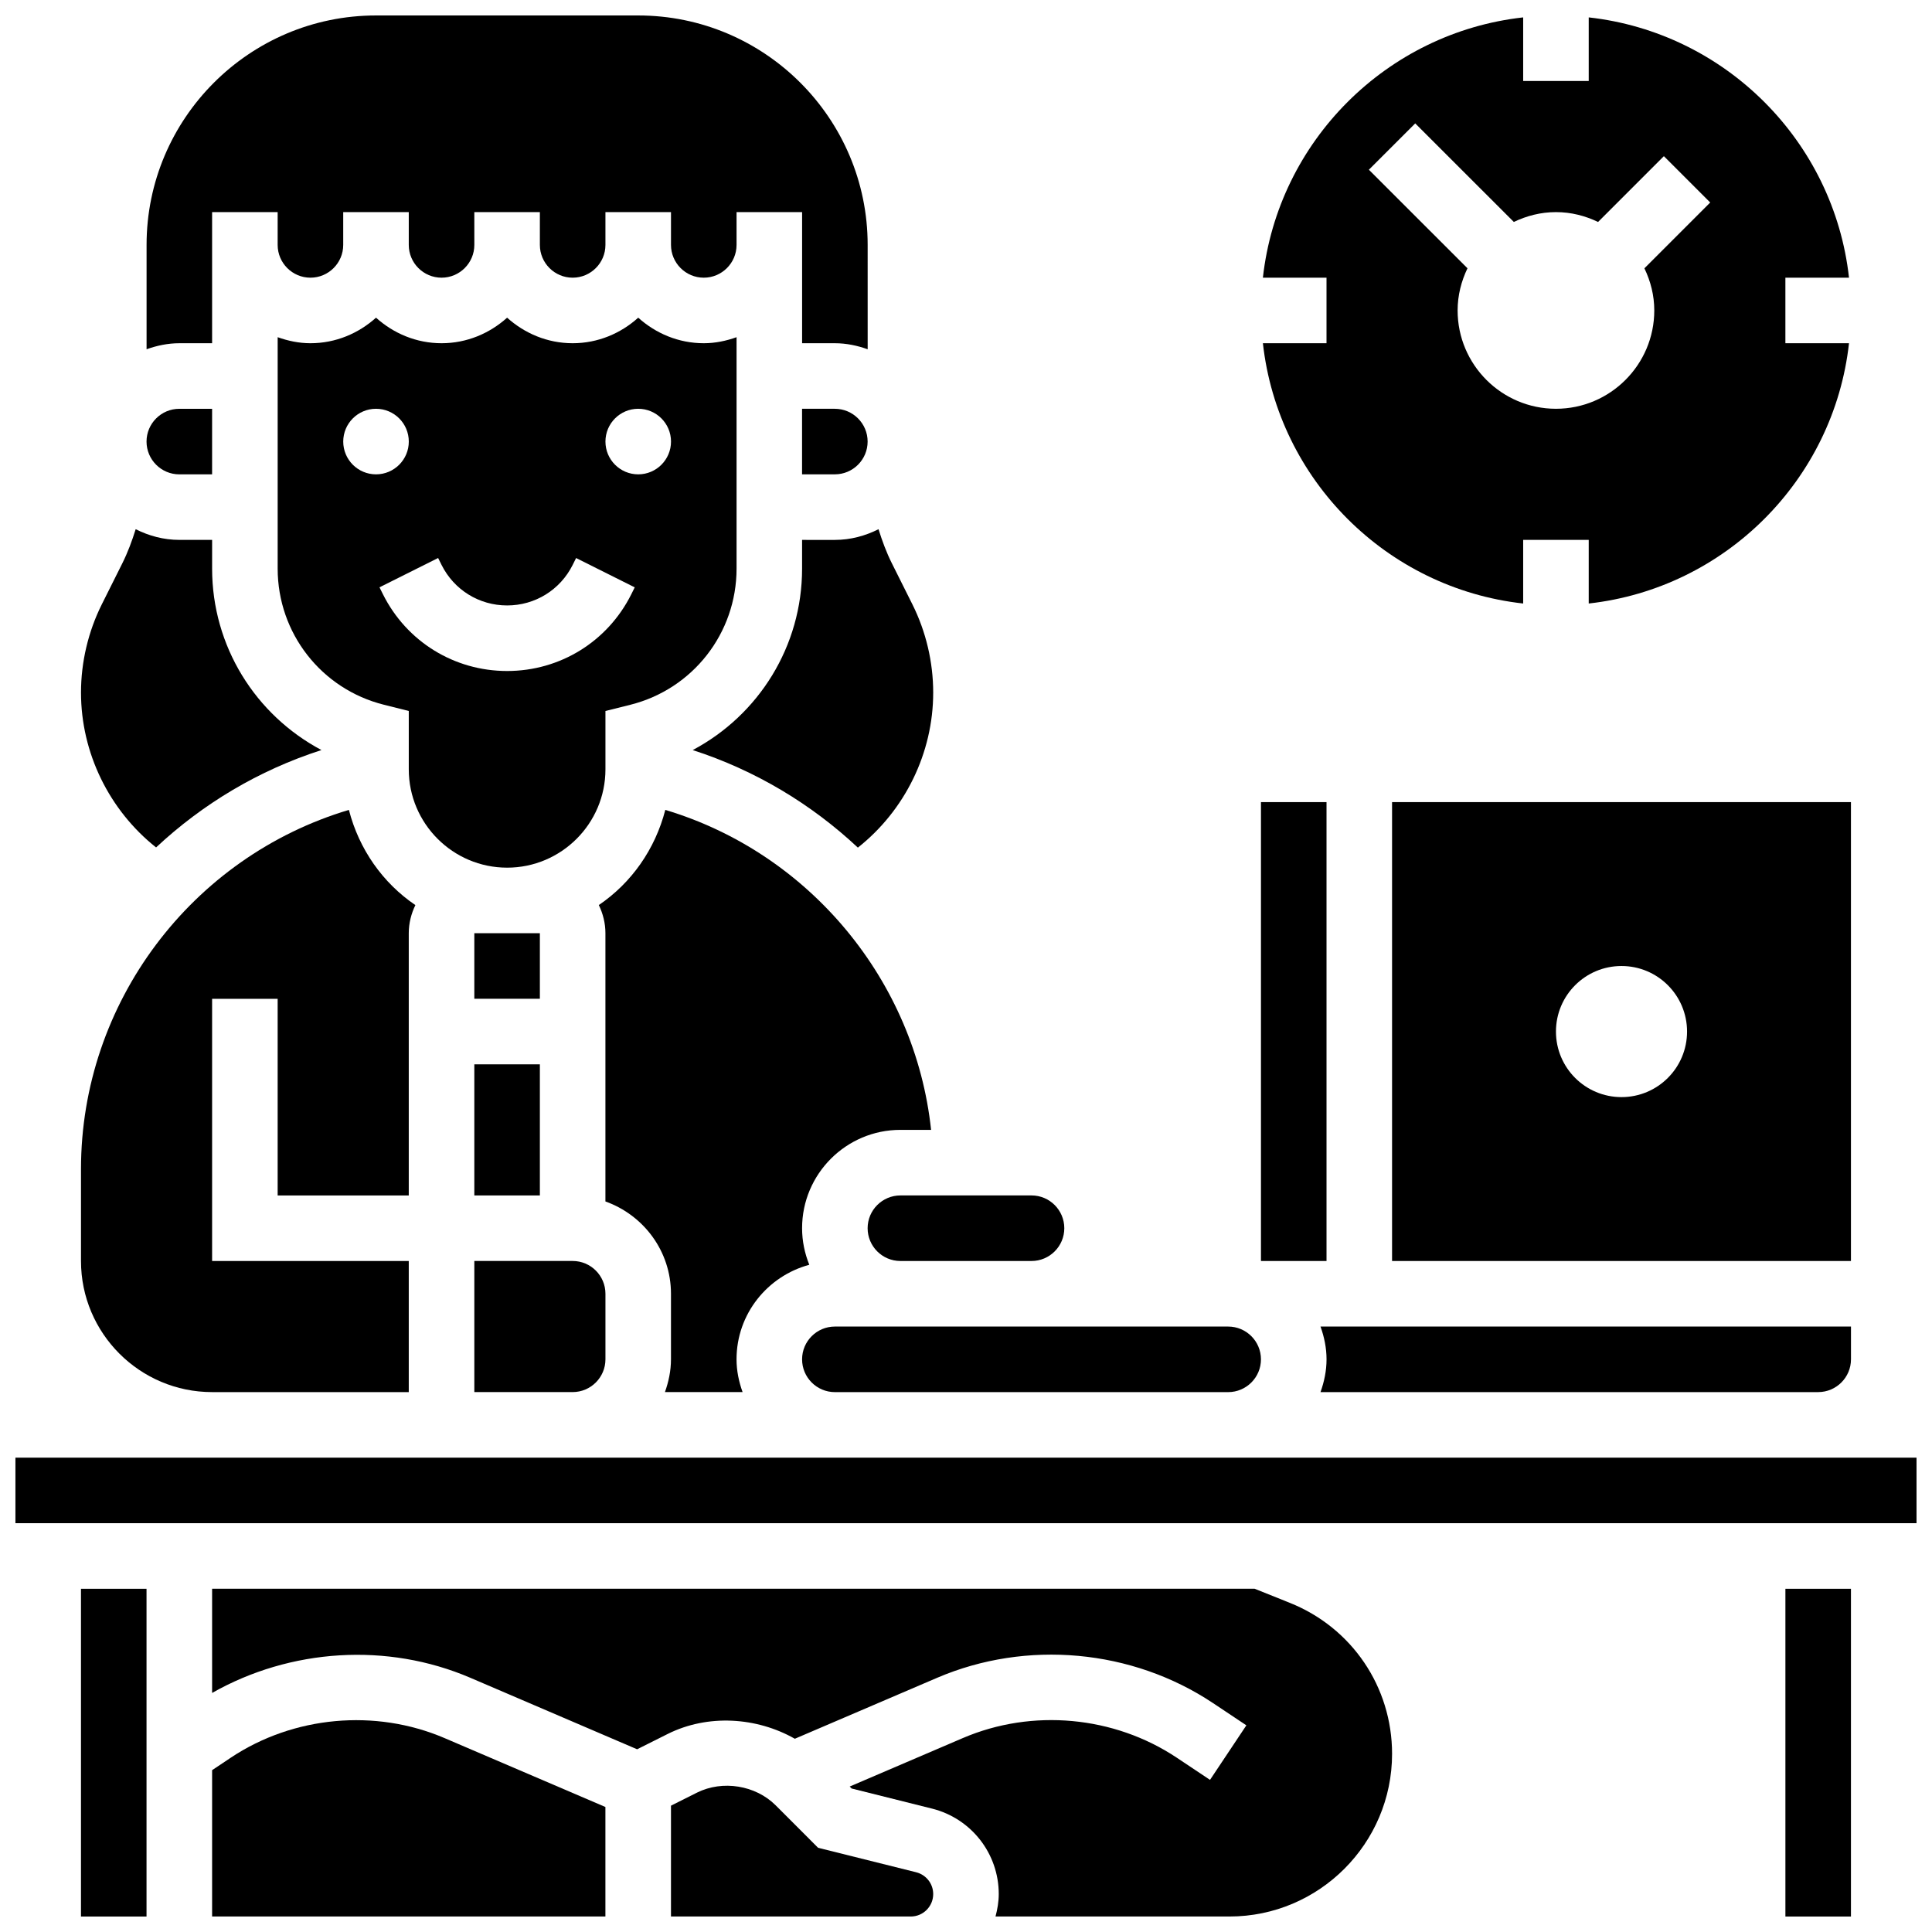 <?xml version="1.0" encoding="UTF-8"?>
<!-- Uploaded to: SVG Repo, www.svgrepo.com, Generator: SVG Repo Mixer Tools -->
<svg width="800px" height="800px" version="1.1" viewBox="144 144 512 512" xmlns="http://www.w3.org/2000/svg">
 <defs>
  <clipPath id="h">
   <path d="m200 565h313v86.902h-313z"/>
  </clipPath>
  <clipPath id="g">
   <path d="m165 565h18v86.902h-18z"/>
  </clipPath>
  <clipPath id="f">
   <path d="m617 565h18v86.902h-18z"/>
  </clipPath>
  <clipPath id="e">
   <path d="m200 599h105v52.902h-105z"/>
  </clipPath>
  <clipPath id="d">
   <path d="m182 148.09h192v88.906h-192z"/>
  </clipPath>
  <clipPath id="c">
   <path d="m321 617h71v34.902h-71z"/>
  </clipPath>
  <clipPath id="b">
   <path d="m148.09 530h503.81v18h-503.81z"/>
  </clipPath>
  <clipPath id="a">
   <path d="m478 148.09h157v155.91h-157z"/>
  </clipPath>
 </defs>
 <path d="m269.7 391.31h17.371v17.371h-17.371z"/>
 <path d="m269.7 426.06h17.371v34.746h-17.371z"/>
 <path d="m304.45 504.23v-17.371c0-4.793-3.898-8.688-8.688-8.688h-26.059v34.746h26.059c4.789-0.004 8.688-3.894 8.688-8.688z"/>
 <path d="m373.93 469.49c0 4.793 3.898 8.688 8.688 8.688h34.746c4.785 0 8.688-3.891 8.688-8.688 0-4.793-3.898-8.688-8.688-8.688h-34.746c-4.785 0-8.688 3.894-8.688 8.688z"/>
 <path d="m278.39 373.94c14.367 0 26.059-11.691 26.059-26.059v-15.461l6.574-1.641c16.594-4.156 28.172-18.992 28.172-36.086v-61.332c-2.727 0.973-5.629 1.598-8.688 1.598-6.695 0-12.75-2.613-17.371-6.773-4.621 4.16-10.676 6.773-17.375 6.773-6.695 0-12.75-2.613-17.371-6.773-4.621 4.16-10.676 6.773-17.371 6.773s-12.75-2.613-17.371-6.773c-4.625 4.16-10.676 6.773-17.375 6.773-3.059 0-5.957-0.625-8.688-1.598v61.332c0 17.094 11.578 31.93 28.168 36.074l6.578 1.648v15.465c0 14.367 11.691 26.059 26.059 26.059zm34.746-121.61c4.793 0 8.688 3.891 8.688 8.688 0 4.793-3.891 8.688-8.688 8.688-4.793 0-8.688-3.891-8.688-8.688s3.891-8.688 8.688-8.688zm-78.176 8.688c0-4.793 3.891-8.688 8.688-8.688 4.793 0 8.688 3.891 8.688 8.688 0 4.793-3.891 8.688-8.688 8.688s-8.688-3.894-8.688-8.688zm10.52 40.461-0.91-1.832 15.539-7.773 0.91 1.84c3.309 6.617 9.961 10.734 17.371 10.734 7.41 0 14.062-4.117 17.371-10.734l0.91-1.832 15.539 7.773-0.91 1.832c-6.269 12.543-18.883 20.336-32.91 20.336-14.027 0-26.641-7.793-32.91-20.344z"/>
 <path d="m625.84 512.92c4.785 0 8.688-3.891 8.688-8.688v-8.688l-140.58 0.004c0.973 2.727 1.598 5.629 1.598 8.688s-0.625 5.957-1.598 8.688z"/>
 <path d="m358.47 479.18c-1.207-3.008-1.91-6.266-1.91-9.695 0-14.367 11.691-26.059 26.059-26.059h8.129c-4.223-39.609-32.277-73.371-70.438-84.793-2.676 10.398-8.965 19.352-17.617 25.215 1.09 2.266 1.75 4.777 1.75 7.461v71.09c10.086 3.598 17.371 13.152 17.371 24.461v17.371c0 3.059-0.625 5.957-1.598 8.688h20.578c-0.98-2.731-1.605-5.633-1.605-8.688 0-12.016 8.207-22.055 19.281-25.051z"/>
 <path d="m356.56 287.08v7.617c0 20.551-11.473 38.785-28.984 48.078 16.574 5.352 31.418 14.289 43.77 25.852 12.438-9.832 19.961-25.043 19.961-41.086 0-8.086-1.91-16.172-5.523-23.402l-5.43-10.859c-1.449-2.891-2.57-5.941-3.535-9.035-3.5 1.758-7.394 2.836-11.57 2.836z"/>
 <path d="m478.17 356.57h17.371v121.61h-17.371z"/>
 <path d="m382.62 495.55h-17.371c-4.785 0-8.688 3.891-8.688 8.688 0 4.793 3.898 8.688 8.688 8.688h104.23c4.785 0 8.688-3.891 8.688-8.688 0-4.793-3.898-8.688-8.688-8.688z"/>
 <path d="m634.52 356.57h-121.61v121.61h121.61zm-60.805 78.176c-9.598 0-17.371-7.773-17.371-17.371s7.773-17.371 17.371-17.371 17.371 7.773 17.371 17.371-7.773 17.371-17.371 17.371z"/>
 <g clip-path="url(#h)">
  <path d="m485.81 568.77-9.32-3.738h-276.28v27.613c20.727-11.754 46.402-13.465 68.438-4.012l44.195 18.945 8.129-4.074c10.57-5.273 23.523-4.481 33.668 1.285l37.715-16.156c23.703-10.152 51.684-7.574 73.113 6.707l8.832 5.891-9.633 14.453-8.832-5.891c-16.609-11.059-38.289-13.055-56.633-5.203l-30.027 12.863 0.52 0.52 21.324 5.332c10.398 2.617 17.66 11.922 17.66 22.641 0 2.066-0.355 4.039-0.859 5.949h61.992c23.758 0 43.102-19.344 43.102-43.109 0-17.727-10.641-33.434-27.102-40.016z"/>
 </g>
 <path d="m373.93 261.02c0-4.793-3.898-8.688-8.688-8.688h-8.688v17.371h8.688c4.789 0.004 8.688-3.891 8.688-8.684z"/>
 <g clip-path="url(#g)">
  <path d="m165.46 565.04h17.371v86.863h-17.371z"/>
 </g>
 <g clip-path="url(#f)">
  <path d="m617.15 565.04h17.371v86.863h-17.371z"/>
 </g>
 <g clip-path="url(#e)">
  <path d="m205.17 609.8-4.961 3.309v38.785h104.23v-29.02l-42.641-18.266c-18.344-7.848-40.027-5.856-56.633 5.191z"/>
 </g>
 <g clip-path="url(#d)">
  <path d="m200.21 234.96v-34.746h17.371v8.688c0 4.793 3.898 8.688 8.688 8.688 4.785 0 8.688-3.891 8.688-8.688v-8.688h17.371v8.688c0 4.793 3.898 8.688 8.688 8.688 4.785 0 8.688-3.891 8.688-8.688l-0.004-8.688h17.371v8.688c0 4.793 3.898 8.688 8.688 8.688 4.785 0 8.688-3.891 8.688-8.688v-8.688h17.371v8.688c0 4.793 3.898 8.688 8.688 8.688 4.785 0 8.688-3.891 8.688-8.688v-8.688h17.371v34.746h8.688c3.059 0 5.957 0.625 8.688 1.598l-0.004-27.656c0-33.52-27.273-60.805-60.805-60.805h-69.488c-33.527 0-60.801 27.285-60.801 60.805v27.656c2.727-0.973 5.629-1.598 8.684-1.598z"/>
 </g>
 <path d="m191.52 269.71h8.688v-17.371l-8.688-0.004c-4.785 0-8.688 3.891-8.688 8.688 0.004 4.793 3.902 8.688 8.688 8.688z"/>
 <g clip-path="url(#c)">
  <path d="m386.8 640.17-25.996-6.488-11.25-11.258c-5.316-5.316-14.055-6.731-20.82-3.371l-6.918 3.469v29.375h63.539c3.285 0 5.953-2.668 5.953-5.949 0-2.738-1.852-5.098-4.508-5.777z"/>
 </g>
 <path d="m200.21 512.92h52.117v-34.746l-52.117 0.004v-69.488h17.371v52.117h34.746v-69.488c0-2.684 0.66-5.195 1.754-7.461-8.652-5.863-14.949-14.828-17.617-25.227-41.641 12.418-71 51.09-71 95.207v24.34c0 19.16 15.586 34.742 34.746 34.742z"/>
 <path d="m185.36 368.58c12.344-11.535 27.195-20.465 43.832-25.809-17.516-9.301-28.98-27.527-28.98-48.078v-7.617h-8.688c-4.18 0-8.07-1.078-11.57-2.832-0.965 3.094-2.086 6.133-3.535 9.035l-5.43 10.859c-3.609 7.223-5.523 15.32-5.523 23.398 0 16.016 7.496 31.199 19.895 41.043z"/>
 <g clip-path="url(#b)">
  <path d="m148.09 530.29h503.81v17.371h-503.81z"/>
 </g>
 <g clip-path="url(#a)">
  <path d="m478.68 234.96c4.023 36.18 32.809 64.957 68.977 68.977v-16.859h17.371v16.859c36.168-4.023 64.957-32.801 68.977-68.977h-16.859v-17.375h16.859c-4.019-36.176-32.805-64.953-68.977-68.977v16.859h-17.371v-16.859c-36.168 4.023-64.957 32.801-68.977 68.977h16.859v17.371zm40.371-58.258 26.129 26.117c3.398-1.625 7.148-2.606 11.164-2.606 4.012 0 7.766 0.98 11.16 2.613l17.441-17.441 12.281 12.281-17.441 17.441c1.633 3.398 2.617 7.152 2.617 11.164 0 14.367-11.691 26.059-26.059 26.059-14.367 0-26.059-11.691-26.059-26.059 0-4.012 0.988-7.766 2.613-11.172l-26.129-26.121z"/>
 </g>
</svg>